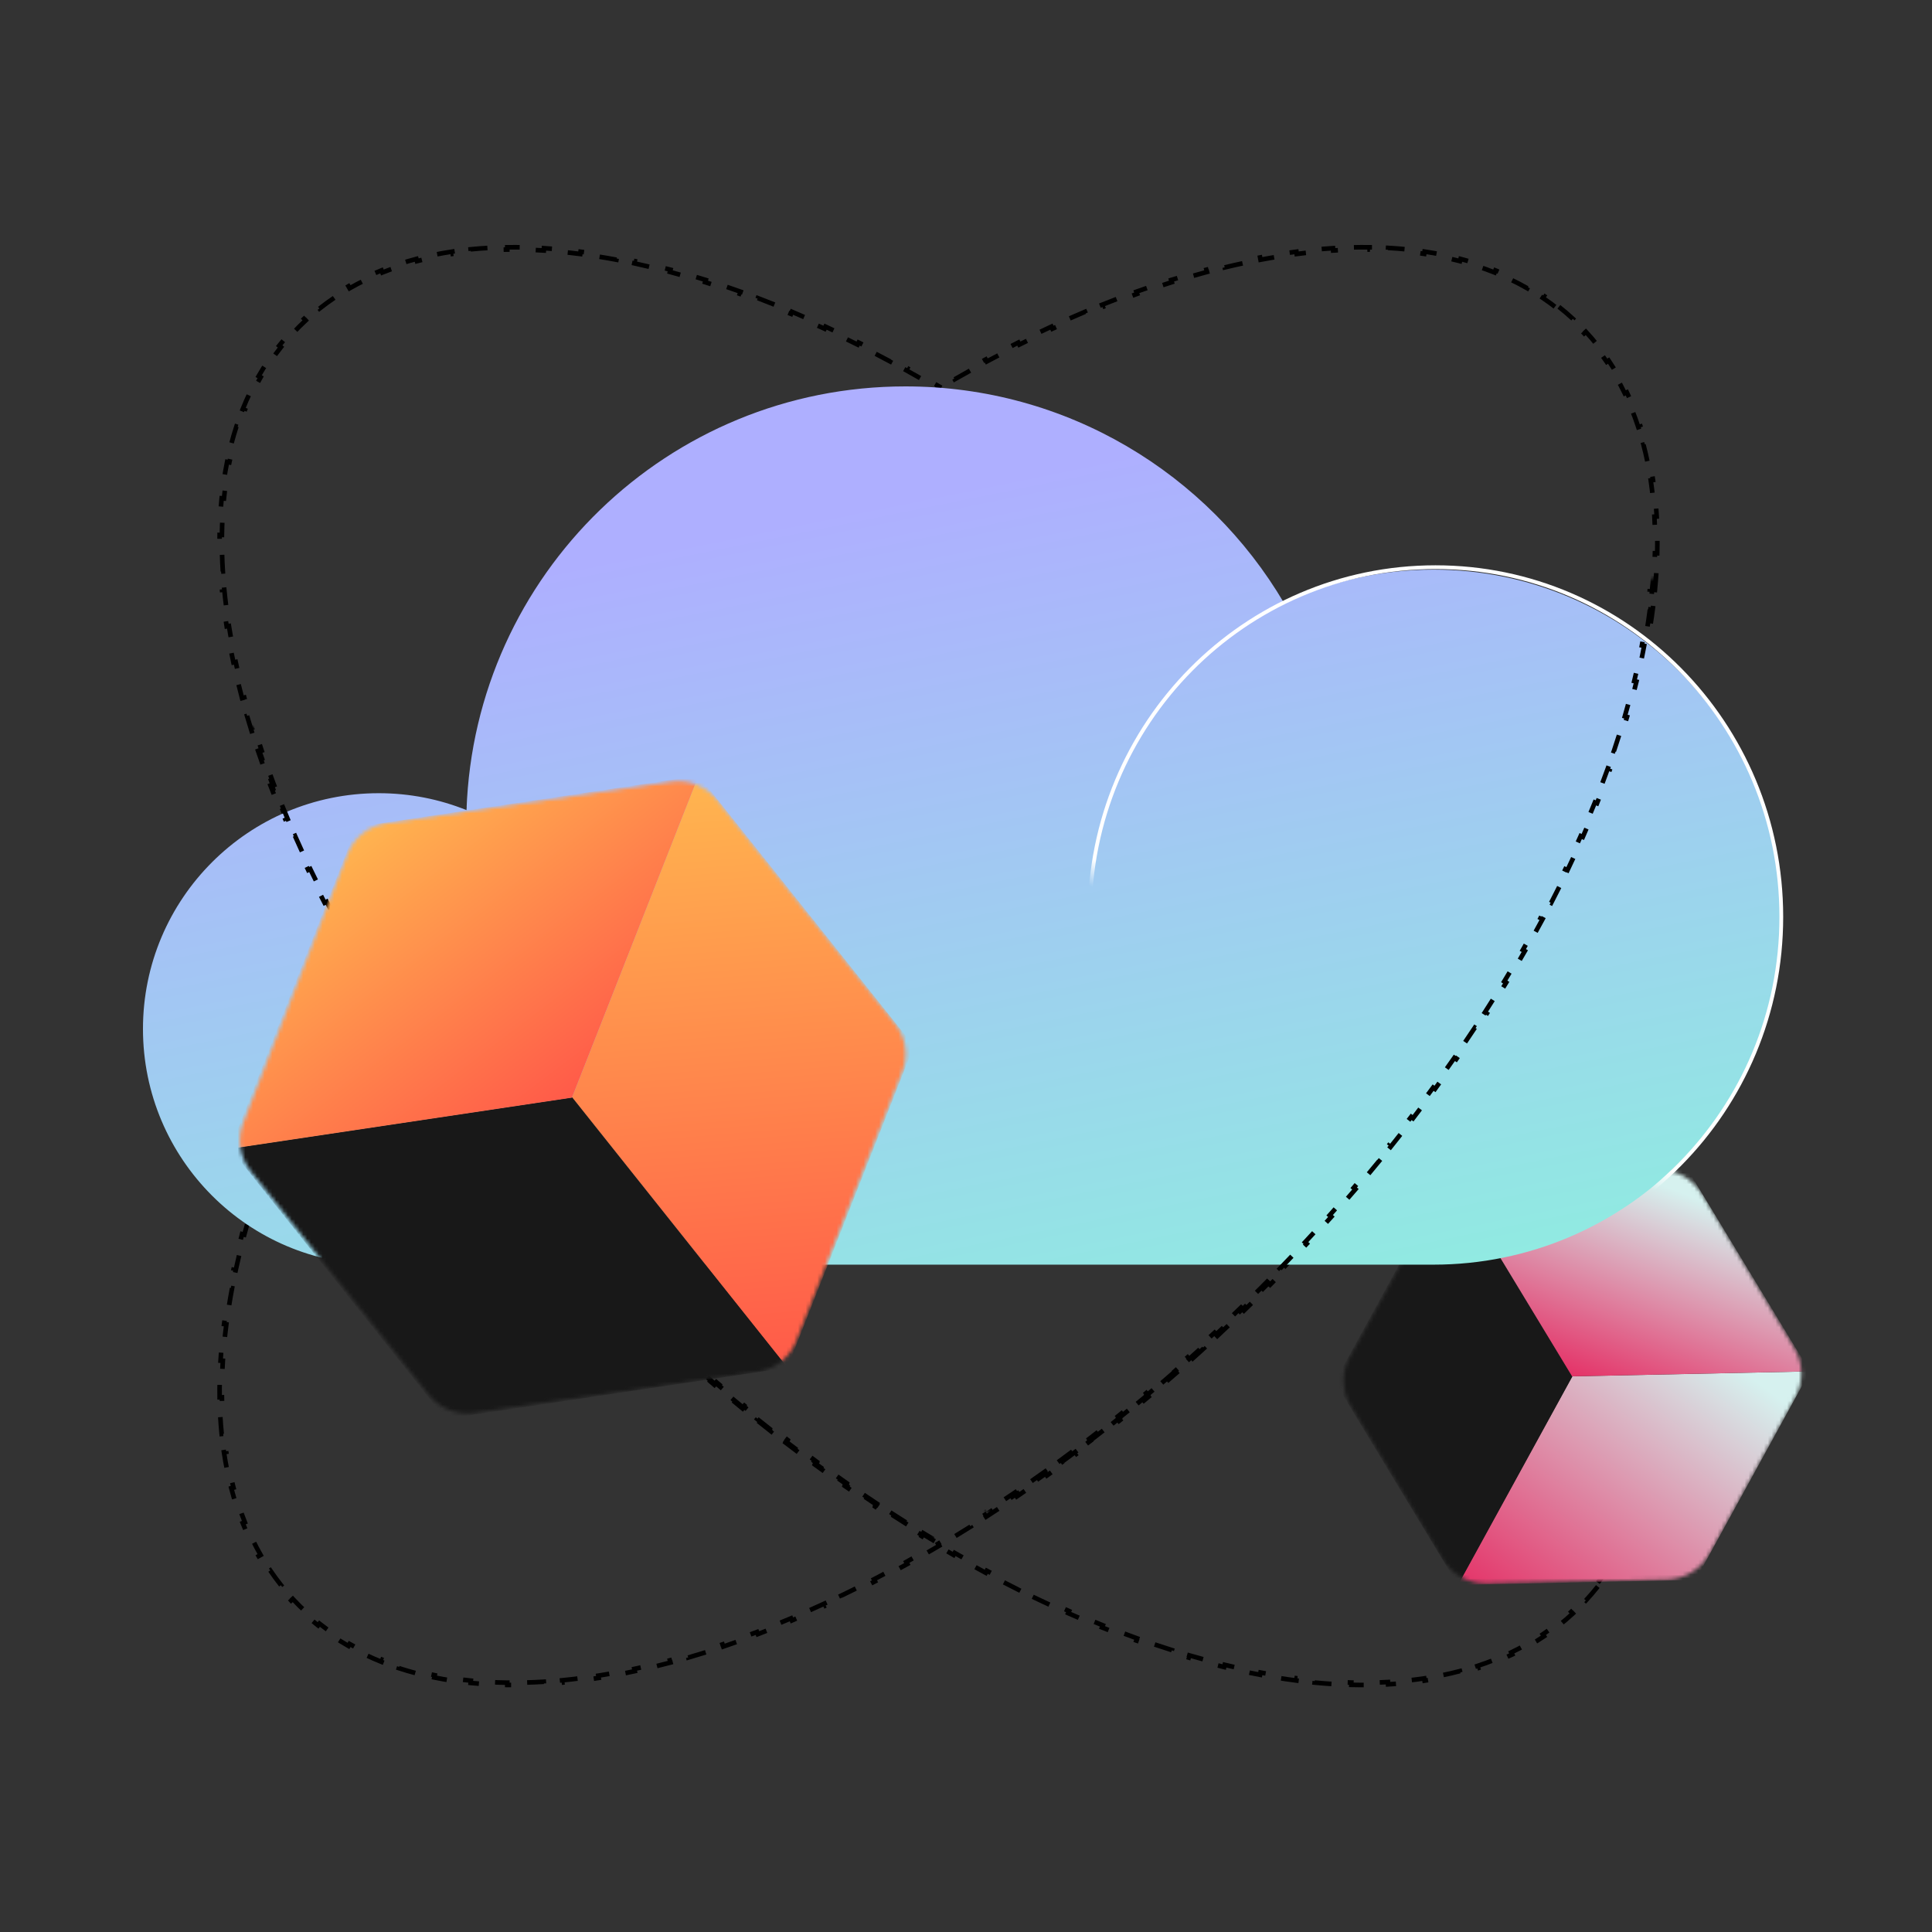 <?xml version="1.0" encoding="UTF-8"?> <svg xmlns="http://www.w3.org/2000/svg" width="500" height="500" viewBox="0 0 500 500" fill="none"><rect x="0" y="0" width="500" height="500" fill="#333333" stroke="none"/> <g clip-path="url(#clip0_3649_159)"> <path d="M403.439 79.404C404.679 80.385 405.881 81.414 407.046 82.492L406.642 82.929C407.218 83.463 407.785 84.008 408.343 84.566C408.9 85.123 409.446 85.69 409.979 86.266L410.416 85.862C411.494 87.027 412.523 88.23 413.504 89.469L413.038 89.838C414.012 91.069 414.938 92.336 415.817 93.639L416.311 93.306C417.194 94.616 418.029 95.96 418.818 97.339L418.301 97.634C419.076 98.99 419.805 100.379 420.489 101.8L421.025 101.543C421.708 102.962 422.345 104.413 422.938 105.895L422.385 106.116C422.966 107.567 423.503 109.049 423.997 110.56L424.563 110.375C425.05 111.863 425.495 113.378 425.9 114.92L425.324 115.071C425.719 116.576 426.074 118.107 426.391 119.662L426.974 119.544C427.287 121.084 427.562 122.648 427.799 124.235L427.211 124.323C427.441 125.864 427.636 127.428 427.794 129.013L428.387 128.953C428.543 130.509 428.664 132.084 428.752 133.678L428.158 133.711C428.244 135.271 428.298 136.849 428.319 138.446L428.914 138.438C428.934 140.007 428.924 141.593 428.883 143.196L428.288 143.18C428.248 144.735 428.178 146.306 428.08 147.892L428.674 147.929C428.576 149.5 428.45 151.086 428.296 152.685L427.704 152.628C427.555 154.18 427.378 155.744 427.176 157.321L427.766 157.397C427.567 158.953 427.341 160.52 427.09 162.099L426.503 162.006C426.256 163.557 425.985 165.119 425.69 166.691L426.275 166.801C425.986 168.337 425.675 169.883 425.34 171.439L424.758 171.314C424.427 172.852 424.073 174.4 423.697 175.957L424.275 176.096C423.908 177.617 423.519 179.145 423.109 180.682L422.534 180.528C422.129 182.046 421.703 183.572 421.256 185.105L421.827 185.272C421.388 186.779 420.93 188.293 420.451 189.814L419.883 189.635C419.412 191.132 418.922 192.635 418.413 194.145L418.976 194.335C418.473 195.826 417.952 197.323 417.412 198.825L416.852 198.624C416.321 200.1 415.773 201.582 415.206 203.068L415.763 203.28C415.202 204.753 414.624 206.23 414.028 207.712L413.476 207.49C412.891 208.946 412.29 210.406 411.671 211.87L412.22 212.102C411.607 213.554 410.977 215.011 410.332 216.471L409.787 216.23C409.152 217.666 408.502 219.106 407.836 220.548L408.376 220.798C407.715 222.229 407.039 223.664 406.348 225.102L405.812 224.844C405.13 226.26 404.434 227.68 403.724 229.102L404.256 229.368C403.552 230.777 402.833 232.189 402.1 233.604L401.571 233.33C400.846 234.728 400.108 236.128 399.355 237.53L399.879 237.811C399.135 239.199 398.377 240.588 397.605 241.978L397.084 241.689C396.319 243.069 395.539 244.45 394.747 245.833L395.263 246.129C394.482 247.493 393.687 248.859 392.879 250.225L392.367 249.923C391.562 251.284 390.745 252.647 389.915 254.011L390.423 254.321C389.606 255.662 388.778 257.004 387.937 258.346L387.432 258.03C386.593 259.371 385.741 260.712 384.878 262.053L385.378 262.375C384.527 263.697 383.663 265.019 382.789 266.342L382.292 266.013C381.422 267.33 380.539 268.646 379.646 269.962L380.138 270.297C379.252 271.602 378.354 272.907 377.446 274.212L376.957 273.871C376.057 275.164 375.146 276.456 374.224 277.747L374.708 278.093C373.788 279.382 372.858 280.669 371.916 281.956L371.436 281.605C370.508 282.873 369.569 284.141 368.621 285.408L369.097 285.765C368.147 287.034 367.186 288.301 366.215 289.568L365.742 289.206C364.786 290.453 363.819 291.699 362.843 292.944L363.311 293.312C362.335 294.556 361.349 295.798 360.354 297.039L359.889 296.667C358.902 297.898 357.905 299.127 356.898 300.355L357.358 300.733C356.357 301.952 355.347 303.17 354.328 304.386L353.872 304.004C352.854 305.218 351.827 306.43 350.79 307.64L351.242 308.028C350.219 309.223 349.186 310.416 348.144 311.607L347.696 311.215C346.655 312.405 345.605 313.592 344.546 314.777L344.99 315.174C343.937 316.352 342.876 317.528 341.805 318.701L341.366 318.3C340.303 319.465 339.232 320.627 338.151 321.787L338.587 322.193C337.506 323.353 336.416 324.511 335.318 325.667L334.887 325.257C333.803 326.397 332.711 327.534 331.61 328.669L332.037 329.083C330.935 330.219 329.824 331.353 328.706 332.483L328.283 332.064C327.724 332.628 327.163 333.192 326.6 333.755C326.037 334.318 325.474 334.879 324.909 335.437L325.328 335.86C324.198 336.979 323.065 338.09 321.929 339.192L321.514 338.765C320.38 339.865 319.242 340.958 318.102 342.041L318.512 342.473C317.357 343.571 316.199 344.661 315.038 345.742L314.632 345.306C313.472 346.386 312.31 347.458 311.145 348.52L311.546 348.96C310.373 350.03 309.197 351.092 308.019 352.145L307.623 351.701C306.438 352.76 305.25 353.81 304.061 354.85L304.452 355.298C303.261 356.34 302.068 357.373 300.873 358.397L300.486 357.945C299.275 358.982 298.063 360.009 296.849 361.027L297.231 361.483C296.015 362.502 294.797 363.512 293.578 364.512L293.2 364.052C291.973 365.059 290.743 366.057 289.512 367.044L289.885 367.508C288.644 368.504 287.401 369.49 286.157 370.466L285.79 369.998C284.545 370.974 283.298 371.941 282.051 372.897L282.413 373.369C281.147 374.341 279.879 375.301 278.61 376.252L278.253 375.775C276.987 376.724 275.719 377.663 274.45 378.591L274.802 379.071C273.515 380.012 272.227 380.943 270.939 381.863L270.593 381.379C269.301 382.301 268.009 383.212 266.717 384.112L267.057 384.6C265.752 385.509 264.447 386.406 263.142 387.293L262.808 386.8C261.491 387.694 260.175 388.576 258.859 389.447L259.187 389.944C257.865 390.818 256.542 391.681 255.22 392.533L254.898 392.032C253.557 392.896 252.216 393.748 250.876 394.587L251.192 395.091C249.849 395.932 248.507 396.761 247.166 397.578L246.856 397.069C245.493 397.899 244.13 398.717 242.768 399.522L243.071 400.034C241.704 400.841 240.339 401.636 238.974 402.418L238.678 401.902C237.296 402.694 235.914 403.473 234.535 404.239L234.823 404.759C233.433 405.531 232.044 406.289 230.657 407.034L230.375 406.51C228.973 407.262 227.573 408.001 226.175 408.726L226.449 409.254C225.035 409.987 223.623 410.706 222.213 411.411L221.947 410.878C220.525 411.589 219.106 412.285 217.689 412.966L217.947 413.503C216.509 414.194 215.075 414.87 213.643 415.531L213.394 414.991C211.951 415.657 210.512 416.307 209.076 416.942L209.316 417.486C207.856 418.132 206.4 418.761 204.947 419.374L204.715 418.826C203.251 419.444 201.791 420.046 200.335 420.631L200.557 421.183C199.075 421.778 197.598 422.356 196.125 422.917L195.914 422.361C194.427 422.927 192.945 423.476 191.469 424.006L191.671 424.566C190.168 425.106 188.672 425.628 187.181 426.131L186.99 425.567C185.481 426.077 183.977 426.567 182.48 427.038L182.659 427.606C181.138 428.084 179.624 428.543 178.117 428.982L177.951 428.411C176.417 428.857 174.892 429.283 173.374 429.688L173.527 430.263C171.991 430.673 170.462 431.062 168.942 431.43L168.802 430.851C167.245 431.228 165.697 431.581 164.159 431.913L164.284 432.494C162.729 432.829 161.183 433.141 159.647 433.43L159.537 432.845C157.964 433.14 156.402 433.411 154.851 433.657L154.945 434.245C153.366 434.496 151.798 434.721 150.242 434.921L150.167 434.331C148.589 434.533 147.025 434.709 145.473 434.859L145.53 435.451C143.931 435.605 142.345 435.731 140.774 435.828L140.737 435.234C139.151 435.333 137.581 435.402 136.025 435.442L136.041 436.037C134.438 436.079 132.852 436.089 131.283 436.068L131.291 435.473C129.694 435.452 128.116 435.399 126.556 435.313L126.523 435.907C124.929 435.819 123.354 435.697 121.799 435.541L121.858 434.949C120.273 434.79 118.709 434.596 117.168 434.365L117.08 434.954C115.493 434.717 113.929 434.442 112.389 434.128L112.508 433.545C110.952 433.229 109.421 432.874 107.916 432.479L107.765 433.054C106.223 432.65 104.708 432.205 103.22 431.718L103.405 431.152C101.894 430.658 100.413 430.12 98.961 429.54L98.74 430.092C97.258 429.5 95.807 428.862 94.388 428.18L94.646 427.644C93.224 426.96 91.835 426.231 90.48 425.456L90.184 425.972C88.805 425.184 87.461 424.348 86.151 423.465L86.484 422.972C85.182 422.093 83.914 421.167 82.684 420.192L82.314 420.659C81.075 419.678 79.872 418.648 78.707 417.571L79.112 417.134C78.535 416.6 77.968 416.055 77.411 415.497C76.853 414.94 76.308 414.373 75.774 413.796L75.338 414.201C74.26 413.036 73.23 411.833 72.249 410.594L72.716 410.224C71.742 408.994 70.815 407.727 69.936 406.424L69.443 406.757C68.56 405.447 67.724 404.103 66.936 402.724L67.452 402.428C66.677 401.073 65.948 399.684 65.265 398.262L64.728 398.52C64.046 397.101 63.408 395.65 62.816 394.168L63.368 393.947C62.788 392.495 62.251 391.014 61.756 389.503L61.191 389.688C60.704 388.2 60.258 386.685 59.854 385.143L60.429 384.992C60.035 383.487 59.679 381.956 59.363 380.401L58.78 380.519C58.467 378.979 58.192 377.415 57.955 375.828L58.543 375.74C58.313 374.199 58.118 372.635 57.959 371.05L57.367 371.11C57.211 369.554 57.089 367.979 57.001 366.385L57.596 366.352C57.51 364.792 57.456 363.214 57.435 361.617L56.84 361.625C56.819 360.056 56.83 358.47 56.871 356.867L57.466 356.883C57.506 355.328 57.575 353.757 57.674 352.171L57.08 352.134C57.177 350.563 57.303 348.977 57.457 347.378L58.05 347.435C58.199 345.883 58.375 344.319 58.578 342.742L57.987 342.666C58.187 341.11 58.413 339.543 58.663 337.964L59.251 338.057C59.497 336.506 59.768 334.944 60.064 333.371L59.479 333.262C59.767 331.726 60.079 330.179 60.414 328.624L60.996 328.749C61.327 327.211 61.681 325.663 62.057 324.106L61.478 323.967C61.846 322.446 62.235 320.918 62.645 319.381L63.22 319.534C63.625 318.017 64.051 316.491 64.498 314.958L63.926 314.791C64.365 313.284 64.824 311.77 65.303 310.249L65.87 310.428C66.341 308.931 66.832 307.428 67.341 305.918L66.777 305.728C67.28 304.237 67.802 302.74 68.342 301.238L68.902 301.439C69.433 299.963 69.981 298.481 70.547 296.995L69.991 296.783C70.552 295.31 71.13 293.833 71.725 292.351L72.278 292.573C72.863 291.117 73.464 289.657 74.082 288.193L73.534 287.961C74.147 286.509 74.777 285.052 75.422 283.592L75.966 283.833C76.601 282.397 77.252 280.957 77.918 279.515L77.377 279.265C78.038 277.834 78.714 276.399 79.406 274.961L79.942 275.219C80.623 273.803 81.319 272.383 82.03 270.961L81.498 270.695C82.202 269.286 82.921 267.873 83.654 266.459L84.182 266.733C84.907 265.335 85.646 263.935 86.399 262.533L85.874 262.251C86.619 260.864 87.377 259.475 88.149 258.085L88.669 258.374C89.435 256.994 90.214 255.613 91.007 254.23L90.49 253.934C91.272 252.57 92.067 251.204 92.874 249.838L93.387 250.14C94.192 248.778 95.009 247.416 95.839 246.052L95.331 245.742C96.147 244.401 96.976 243.059 97.817 241.717L98.321 242.032C99.161 240.692 100.012 239.351 100.876 238.01L100.376 237.688C101.227 236.366 102.09 235.044 102.965 233.721L103.461 234.05C104.332 232.733 105.214 231.417 106.108 230.1L105.616 229.766C106.502 228.461 107.399 227.156 108.308 225.851L108.796 226.192C109.696 224.899 110.608 223.607 111.53 222.315L111.045 221.97C111.965 220.681 112.896 219.394 113.837 218.107L114.318 218.458C115.246 217.189 116.184 215.922 117.133 214.655L116.657 214.298C117.607 213.029 118.568 211.762 119.539 210.495L120.011 210.857C120.968 209.61 121.934 208.364 122.911 207.119L122.443 206.751C123.418 205.507 124.404 204.265 125.4 203.023L125.864 203.396C126.852 202.165 127.849 200.935 128.856 199.708L128.396 199.33C129.396 198.111 130.406 196.893 131.426 195.677L131.882 196.059C132.899 194.845 133.927 193.633 134.963 192.423L134.511 192.035C135.535 190.84 136.568 189.647 137.61 188.456L138.058 188.848C139.099 187.658 140.149 186.471 141.207 185.286L140.764 184.889C141.816 183.711 142.878 182.535 143.948 181.362L144.388 181.763C145.451 180.598 146.522 179.436 147.602 178.276L147.167 177.87C148.248 176.71 149.337 175.551 150.436 174.396L150.867 174.806C151.951 173.666 153.043 172.529 154.144 171.394L153.717 170.98C154.819 169.844 155.929 168.71 157.048 167.58L157.471 167.999C158.03 167.434 158.59 166.871 159.153 166.308C159.716 165.745 160.28 165.184 160.844 164.625L160.426 164.202C161.556 163.084 162.689 161.973 163.825 160.871L164.24 161.298C165.374 160.198 166.512 159.105 167.652 158.022L167.242 157.59C168.397 156.492 169.555 155.402 170.716 154.321L171.121 154.757C172.281 153.677 173.444 152.605 174.608 151.543L174.207 151.103C175.381 150.032 176.556 148.971 177.734 147.918L178.131 148.362C179.316 147.303 180.504 146.253 181.693 145.212L181.301 144.765C182.492 143.722 183.686 142.69 184.881 141.666L185.268 142.118C186.478 141.081 187.69 140.054 188.905 139.036L188.522 138.58C189.738 137.561 190.956 136.551 192.176 135.551L192.553 136.011C193.781 135.004 195.01 134.006 196.241 133.019L195.869 132.555C197.11 131.559 198.353 130.573 199.597 129.597L199.964 130.065C201.209 129.089 202.455 128.122 203.703 127.166L203.341 126.693C204.607 125.722 205.875 124.762 207.143 123.811L207.5 124.288C208.767 123.339 210.035 122.4 211.303 121.472L210.952 120.992C212.239 120.05 213.527 119.12 214.815 118.2L215.161 118.684C216.452 117.762 217.744 116.851 219.037 115.951L218.697 115.463C220.001 114.554 221.306 113.656 222.612 112.77L222.946 113.263C224.262 112.369 225.579 111.487 226.895 110.616L226.567 110.119C227.889 109.245 229.211 108.382 230.533 107.53L230.855 108.031C232.197 107.167 233.538 106.315 234.878 105.476L234.562 104.971C235.904 104.131 237.247 103.302 238.588 102.485L238.897 102.994C240.261 102.164 241.624 101.346 242.986 100.541L242.683 100.029C244.05 99.221 245.415 98.427 246.779 97.645L247.075 98.161C248.458 97.369 249.839 96.59 251.219 95.824L250.93 95.303C252.321 94.532 253.71 93.773 255.097 93.029L255.378 93.553C256.78 92.8 258.181 92.062 259.579 91.337L259.305 90.809C260.719 90.076 262.131 89.357 263.541 88.652L263.807 89.184C265.229 88.474 266.648 87.778 268.065 87.097L267.807 86.56C269.244 85.869 270.679 85.193 272.111 84.532L272.36 85.072C273.803 84.406 275.242 83.756 276.678 83.121L276.437 82.577C277.898 81.931 279.354 81.302 280.807 80.689L281.038 81.237C282.502 80.619 283.963 80.017 285.418 79.432L285.196 78.88C286.678 78.285 288.156 77.707 289.628 77.146L289.84 77.702C291.327 77.136 292.808 76.587 294.284 76.057L294.083 75.497C295.585 74.957 297.082 74.435 298.573 73.932L298.763 74.496C300.273 73.986 301.776 73.496 303.273 73.025L303.095 72.457C304.615 71.979 306.13 71.52 307.637 71.081L307.803 71.652C309.336 71.206 310.862 70.78 312.38 70.375L312.226 69.8C313.763 69.389 315.292 69.001 316.812 68.633L316.952 69.212C318.509 68.835 320.056 68.481 321.595 68.15L321.469 67.569C323.025 67.234 324.571 66.922 326.107 66.633L326.217 67.218C327.79 66.923 329.352 66.652 330.902 66.406L330.809 65.818C332.388 65.567 333.956 65.342 335.511 65.142L335.587 65.732C337.164 65.53 338.729 65.354 340.28 65.204L340.223 64.612C341.823 64.458 343.408 64.332 344.98 64.234L345.017 64.829C346.602 64.73 348.173 64.661 349.728 64.621L349.713 64.026C351.315 63.984 352.901 63.974 354.471 63.995L354.463 64.59C356.059 64.611 357.638 64.664 359.198 64.75L359.231 64.156C360.825 64.244 362.4 64.366 363.955 64.522L363.896 65.114C365.481 65.273 367.044 65.467 368.586 65.698L368.674 65.109C370.26 65.346 371.824 65.621 373.365 65.934L373.246 66.518C374.802 66.834 376.332 67.189 377.837 67.584L377.988 67.008C379.53 67.413 381.046 67.858 382.534 68.345L382.349 68.911C383.859 69.405 385.341 69.943 386.793 70.523L387.014 69.971C388.495 70.563 389.946 71.201 391.366 71.883L391.108 72.419C392.529 73.103 393.918 73.832 395.274 74.607L395.569 74.091C396.948 74.879 398.293 75.715 399.602 76.598L399.269 77.091C400.572 77.97 401.839 78.896 403.07 79.871L403.439 79.404Z" stroke="black" stroke-width="1.19" stroke-dasharray="4.76 4.76"></path> <path d="M413.504 410.594C412.523 411.833 411.493 413.036 410.415 414.2L409.979 413.796C409.445 414.373 408.9 414.94 408.342 415.497C407.785 416.055 407.218 416.6 406.641 417.134L407.045 417.57C405.881 418.648 404.678 419.678 403.439 420.659L403.069 420.192C401.839 421.166 400.571 422.093 399.269 422.971L399.602 423.465C398.292 424.348 396.947 425.184 395.569 425.972L395.273 425.456C393.918 426.231 392.529 426.96 391.107 427.643L391.365 428.18C389.946 428.862 388.495 429.5 387.013 430.092L386.792 429.539C385.34 430.12 383.859 430.657 382.348 431.152L382.533 431.717C381.045 432.204 379.53 432.65 377.988 433.054L377.837 432.479C376.332 432.873 374.801 433.229 373.245 433.545L373.364 434.128C371.824 434.441 370.26 434.716 368.673 434.953L368.585 434.365C367.043 434.595 365.48 434.79 363.895 434.949L363.954 435.541C362.399 435.697 360.824 435.819 359.23 435.907L359.197 435.312C357.637 435.398 356.059 435.452 354.462 435.473L354.47 436.068C352.901 436.089 351.315 436.078 349.712 436.037L349.727 435.442C348.172 435.402 346.601 435.332 345.016 435.234L344.979 435.828C343.408 435.731 341.822 435.605 340.222 435.451L340.28 434.858C338.728 434.709 337.164 434.533 335.586 434.33L335.511 434.921C333.955 434.721 332.387 434.495 330.808 434.245L330.902 433.657C329.351 433.411 327.789 433.14 326.216 432.844L326.106 433.429C324.57 433.141 323.024 432.829 321.469 432.494L321.594 431.912C320.056 431.581 318.508 431.227 316.951 430.851L316.811 431.429C315.291 431.062 313.762 430.673 312.226 430.263L312.379 429.688C310.861 429.283 309.336 428.857 307.802 428.41L307.636 428.982C306.129 428.543 304.615 428.084 303.094 427.605L303.273 427.038C301.776 426.567 300.272 426.076 298.763 425.567L298.572 426.131C297.081 425.628 295.585 425.106 294.082 424.566L294.284 424.006C292.808 423.475 291.326 422.927 289.84 422.361L289.628 422.917C288.155 422.356 286.678 421.778 285.196 421.182L285.418 420.63C283.962 420.045 282.502 419.444 281.038 418.826L280.806 419.374C279.354 418.761 277.897 418.131 276.437 417.486L276.677 416.941C275.242 416.307 273.802 415.656 272.359 414.99L272.11 415.531C270.678 414.87 269.244 414.194 267.806 413.502L268.064 412.966C266.647 412.285 265.228 411.589 263.806 410.878L263.54 411.41C262.13 410.706 260.718 409.987 259.304 409.254L259.578 408.726C258.18 408.001 256.78 407.262 255.378 406.509L255.096 407.034C253.709 406.289 252.32 405.531 250.93 404.759L251.218 404.239C249.839 403.473 248.457 402.694 247.075 401.901L246.779 402.418C245.414 401.636 244.049 400.841 242.682 400.034L242.985 399.521C241.623 398.716 240.26 397.899 238.897 397.069L238.587 397.577C237.246 396.761 235.904 395.932 234.561 395.091L234.877 394.587C233.537 393.747 232.196 392.896 230.855 392.032L230.533 392.532C229.211 391.681 227.888 390.818 226.566 389.943L226.894 389.447C225.578 388.576 224.262 387.694 222.945 386.8L222.611 387.292C221.306 386.406 220.001 385.509 218.696 384.6L219.036 384.112C217.744 383.211 216.452 382.3 215.16 381.378L214.814 381.863C213.526 380.943 212.238 380.012 210.951 379.071L211.303 378.59C210.034 377.662 208.766 376.724 207.5 375.775L207.143 376.251C205.874 375.301 204.606 374.34 203.34 373.369L203.702 372.897C202.455 371.94 201.208 370.974 199.963 369.997L199.596 370.465C198.352 369.49 197.109 368.504 195.868 367.508L196.241 367.044C195.01 366.056 193.78 365.059 192.552 364.052L192.175 364.512C190.955 363.512 189.738 362.502 188.522 361.482L188.904 361.026C187.69 360.009 186.478 358.981 185.267 357.945L184.88 358.397C183.685 357.373 182.492 356.34 181.301 355.298L181.692 354.85C180.503 353.809 179.315 352.759 178.13 351.7L177.734 352.144C176.556 351.092 175.38 350.03 174.207 348.96L174.608 348.52C173.443 347.457 172.281 346.386 171.121 345.306L170.715 345.741C169.554 344.66 168.396 343.571 167.241 342.472L167.651 342.041C166.511 340.957 165.373 339.865 164.239 338.764L163.824 339.191C162.688 338.089 161.555 336.979 160.425 335.86L160.844 335.437C160.279 334.878 159.716 334.317 159.153 333.755C158.59 333.192 158.029 332.628 157.47 332.064L157.047 332.482C155.928 331.352 154.818 330.219 153.716 329.083L154.143 328.668C153.042 327.534 151.95 326.396 150.866 325.256L150.435 325.666C149.337 324.511 148.247 323.353 147.166 322.192L147.601 321.787C146.521 320.627 145.45 319.464 144.387 318.3L143.948 318.701C142.877 317.527 141.816 316.352 140.763 315.173L141.207 314.777C140.148 313.592 139.098 312.404 138.057 311.215L137.609 311.607C136.567 310.416 135.534 309.222 134.511 308.027L134.963 307.64C133.926 306.43 132.899 305.217 131.881 304.003L131.425 304.386C130.406 303.17 129.396 301.952 128.395 300.732L128.855 300.355C127.848 299.127 126.851 297.898 125.864 296.667L125.399 297.039C124.404 295.798 123.418 294.555 122.442 293.311L122.91 292.944C121.934 291.699 120.967 290.453 120.011 289.205L119.538 289.567C118.567 288.301 117.606 287.033 116.656 285.765L117.133 285.408C116.184 284.141 115.245 282.873 114.317 281.604L113.837 281.956C112.895 280.669 111.965 279.381 111.045 278.093L111.529 277.747C110.607 276.456 109.696 275.163 108.796 273.871L108.307 274.211C107.399 272.907 106.501 271.602 105.615 270.296L106.107 269.962C105.214 268.646 104.331 267.329 103.461 266.013L102.964 266.341C102.09 265.019 101.227 263.697 100.375 262.375L100.876 262.052C100.012 260.711 99.16 259.37 98.321 258.03L97.816 258.346C96.975 257.003 96.147 255.661 95.33 254.32L95.838 254.011C95.008 252.647 94.191 251.284 93.386 249.922L92.874 250.225C92.066 248.858 91.272 247.493 90.49 246.129L91.006 245.833C90.214 244.45 89.434 243.069 88.669 241.689L88.148 241.978C87.377 240.587 86.618 239.198 85.874 237.811L86.398 237.53C85.645 236.128 84.907 234.727 84.182 233.329L83.653 233.603C82.92 232.189 82.201 230.777 81.497 229.367L82.029 229.101C81.319 227.679 80.623 226.26 79.941 224.843L79.405 225.101C78.714 223.664 78.038 222.229 77.377 220.797L77.917 220.548C77.251 219.105 76.601 217.666 75.966 216.23L75.422 216.471C74.776 215.01 74.147 213.554 73.533 212.101L74.082 211.87C73.463 210.406 72.862 208.945 72.277 207.49L71.725 207.712C71.13 206.23 70.551 204.752 69.99 203.28L70.547 203.068C69.981 201.581 69.432 200.1 68.901 198.624L68.341 198.825C67.801 197.323 67.28 195.826 66.777 194.335L67.341 194.145C66.831 192.635 66.341 191.132 65.87 189.635L65.302 189.813C64.823 188.293 64.365 186.778 63.926 185.271L64.497 185.105C64.05 183.572 63.624 182.046 63.219 180.528L62.644 180.682C62.234 179.145 61.845 177.616 61.478 176.096L62.056 175.956C61.68 174.399 61.326 172.852 60.995 171.313L60.413 171.439C60.078 169.883 59.767 168.337 59.478 166.801L60.063 166.691C59.768 165.118 59.497 163.556 59.25 162.006L58.663 162.099C58.412 160.52 58.187 158.952 57.987 157.397L58.577 157.321C58.375 155.744 58.199 154.179 58.049 152.628L57.457 152.685C57.303 151.085 57.177 149.5 57.079 147.928L57.673 147.891C57.575 146.306 57.506 144.735 57.465 143.18L56.87 143.195C56.829 141.593 56.819 140.007 56.839 138.437L57.434 138.445C57.456 136.849 57.509 135.27 57.595 133.71L57.001 133.677C57.089 132.083 57.211 130.508 57.367 128.953L57.959 129.012C58.118 127.427 58.312 125.864 58.543 124.322L57.954 124.234C58.191 122.647 58.466 121.084 58.779 119.543L59.362 119.662C59.679 118.106 60.034 116.576 60.429 115.071L59.853 114.92C60.258 113.378 60.703 111.862 61.19 110.374L61.756 110.559C62.25 109.049 62.787 107.567 63.368 106.115L62.815 105.894C63.408 104.413 64.045 102.961 64.728 101.542L65.264 101.8C65.948 100.379 66.677 98.99 67.452 97.634L66.935 97.339C67.724 95.96 68.559 94.615 69.443 93.306L69.936 93.638C70.815 92.336 71.741 91.069 72.715 89.838L72.249 89.469C73.23 88.229 74.259 87.027 75.337 85.862L75.774 86.266C76.307 85.69 76.853 85.123 77.41 84.565C77.968 84.008 78.535 83.462 79.111 82.929L78.707 82.492C79.872 81.414 81.075 80.385 82.314 79.403L82.683 79.87C83.914 78.896 85.181 77.97 86.484 77.091L86.151 76.597C87.46 75.714 88.805 74.879 90.184 74.09L90.479 74.607C91.835 73.832 93.224 73.103 94.645 72.419L94.387 71.883C95.807 71.2 97.258 70.563 98.74 69.97L98.96 70.523C100.412 69.942 101.894 69.405 103.404 68.911L103.219 68.345C104.707 67.858 106.223 67.412 107.765 67.008L107.916 67.584C109.421 67.189 110.952 66.834 112.507 66.517L112.389 65.934C113.929 65.621 115.493 65.346 117.079 65.109L117.167 65.697C118.709 65.467 120.273 65.272 121.857 65.114L121.798 64.521C123.353 64.365 124.928 64.244 126.523 64.156L126.555 64.75C128.115 64.664 129.694 64.61 131.29 64.589L131.283 63.994C132.852 63.974 134.438 63.984 136.04 64.025L136.025 64.62C137.58 64.66 139.151 64.73 140.737 64.828L140.774 64.234C142.345 64.332 143.931 64.458 145.53 64.612L145.473 65.204C147.024 65.353 148.589 65.529 150.166 65.732L150.242 65.142C151.798 65.341 153.365 65.567 154.944 65.817L154.851 66.405C156.402 66.652 157.964 66.922 159.536 67.218L159.646 66.633C161.182 66.922 162.728 67.233 164.284 67.568L164.159 68.15C165.697 68.481 167.245 68.835 168.801 69.211L168.941 68.633C170.461 69 171.99 69.389 173.527 69.799L173.373 70.374C174.891 70.779 176.417 71.205 177.95 71.652L178.117 71.081C179.624 71.519 181.138 71.978 182.658 72.457L182.48 73.025C183.977 73.496 185.48 73.986 186.99 74.495L187.18 73.931C188.671 74.435 190.168 74.956 191.67 75.496L191.469 76.056C192.945 76.587 194.426 77.135 195.913 77.702L196.125 77.145C197.597 77.706 199.075 78.284 200.557 78.88L200.335 79.432C201.791 80.017 203.251 80.618 204.715 81.237L204.946 80.688C206.399 81.301 207.856 81.931 209.316 82.576L209.075 83.121C210.511 83.755 211.95 84.406 213.393 85.072L213.643 84.532C215.074 85.192 216.509 85.869 217.946 86.56L217.688 87.096C219.105 87.778 220.525 88.474 221.947 89.184L222.213 88.652C223.622 89.356 225.034 90.075 226.449 90.808L226.175 91.337C227.573 92.061 228.973 92.8 230.375 93.553L230.656 93.028C232.043 93.773 233.432 94.531 234.823 95.303L234.534 95.824C235.914 96.589 237.295 97.368 238.678 98.161L238.974 97.644C240.338 98.426 241.704 99.221 243.07 100.029L242.767 100.541C244.129 101.346 245.492 102.163 246.856 102.993L247.165 102.485C248.507 103.302 249.849 104.13 251.191 104.971L250.875 105.476C252.216 106.315 253.556 107.167 254.898 108.03L255.22 107.53C256.542 108.381 257.864 109.244 259.186 110.119L258.858 110.615C260.174 111.486 261.491 112.369 262.807 113.262L263.142 112.77C264.447 113.656 265.752 114.554 267.056 115.462L266.716 115.951C268.009 116.851 269.301 117.762 270.592 118.684L270.938 118.2C272.226 119.12 273.514 120.05 274.801 120.992L274.45 121.472C275.718 122.4 276.986 123.338 278.253 124.287L278.61 123.811C279.878 124.761 281.146 125.722 282.413 126.693L282.05 127.166C283.298 128.122 284.544 129.089 285.789 130.065L286.156 129.597C287.4 130.573 288.643 131.559 289.884 132.554L289.512 133.019C290.743 134.006 291.972 135.003 293.2 136.01L293.577 135.55C294.797 136.551 296.015 137.56 297.231 138.58L296.849 139.036C298.063 140.054 299.275 141.081 300.485 142.117L300.872 141.665C302.068 142.689 303.261 143.722 304.452 144.764L304.06 145.212C305.25 146.253 306.437 147.303 307.622 148.362L308.019 147.918C309.197 148.971 310.373 150.032 311.546 151.103L311.145 151.542C312.31 152.605 313.472 153.676 314.632 154.756L315.037 154.321C316.198 155.402 317.356 156.492 318.512 157.59L318.102 158.021C319.242 159.105 320.379 160.197 321.514 161.298L321.928 160.871C323.064 161.973 324.197 163.083 325.328 164.202L324.909 164.625C325.473 165.184 326.037 165.745 326.6 166.308C327.163 166.871 327.724 167.434 328.282 167.999L328.705 167.58C329.824 168.71 330.934 169.843 332.037 170.979L331.609 171.394C332.71 172.528 333.802 173.666 334.886 174.806L335.317 174.396C336.416 175.551 337.506 176.709 338.587 177.87L338.151 178.276C339.231 179.436 340.303 180.598 341.365 181.763L341.805 181.362C342.875 182.535 343.937 183.711 344.989 184.889L344.546 185.285C345.605 186.47 346.654 187.658 347.695 188.847L348.143 188.456C349.185 189.647 350.218 190.84 351.242 192.035L350.79 192.422C351.827 193.633 352.854 194.845 353.871 196.059L354.328 195.676C355.347 196.893 356.357 198.11 357.357 199.33L356.897 199.707C357.904 200.935 358.901 202.165 359.889 203.396L360.353 203.023C361.349 204.264 362.335 205.507 363.311 206.751L362.842 207.118C363.819 208.363 364.785 209.61 365.742 210.857L366.214 210.495C367.185 211.761 368.146 213.029 369.096 214.298L368.62 214.655C369.569 215.921 370.507 217.189 371.435 218.458L371.916 218.106C372.857 219.393 373.788 220.681 374.708 221.969L374.223 222.315C375.145 223.607 376.057 224.899 376.957 226.191L377.445 225.851C378.354 227.156 379.251 228.461 380.137 229.766L379.645 230.1C380.539 231.416 381.421 232.733 382.292 234.049L382.788 233.721C383.663 235.043 384.526 236.366 385.377 237.688L384.877 238.01C385.741 239.351 386.592 240.692 387.432 242.032L387.936 241.716C388.777 243.059 389.606 244.401 390.422 245.742L389.914 246.052C390.744 247.415 391.562 248.778 392.366 250.14L392.879 249.837C393.686 251.204 394.481 252.569 395.263 253.934L394.747 254.23C395.539 255.612 396.318 256.994 397.084 258.373L397.604 258.085C398.376 259.475 399.134 260.864 399.879 262.251L399.355 262.533C400.107 263.935 400.846 265.335 401.571 266.733L402.099 266.459C402.832 267.873 403.551 269.285 404.256 270.695L403.723 270.961C404.434 272.383 405.13 273.802 405.811 275.219L406.347 274.961C407.039 276.399 407.715 277.833 408.376 279.265L407.835 279.514C408.501 280.957 409.152 282.396 409.787 283.832L410.331 283.592C410.977 285.052 411.606 286.508 412.219 287.961L411.671 288.193C412.289 289.657 412.89 291.117 413.475 292.573L414.028 292.351C414.623 293.833 415.201 295.31 415.762 296.783L415.206 296.994C415.772 298.481 416.32 299.962 416.851 301.439L417.411 301.237C417.951 302.74 418.473 304.236 418.976 305.727L418.412 305.918C418.921 307.427 419.412 308.931 419.883 310.428L420.45 310.249C420.929 311.77 421.388 313.284 421.827 314.791L421.256 314.957C421.702 316.491 422.128 318.016 422.533 319.534L423.108 319.381C423.518 320.917 423.907 322.446 424.275 323.966L423.696 324.106C424.072 325.663 424.426 327.211 424.757 328.749L425.339 328.624C425.674 330.179 425.986 331.725 426.274 333.261L425.689 333.371C425.985 334.944 426.256 336.506 426.502 338.057L427.09 337.963C427.341 339.542 427.566 341.11 427.766 342.666L427.175 342.741C427.378 344.319 427.554 345.883 427.703 347.435L428.296 347.377C428.45 348.977 428.576 350.563 428.673 352.134L428.079 352.171C428.178 353.757 428.247 355.327 428.287 356.883L428.882 356.867C428.923 358.47 428.934 360.056 428.913 361.625L428.318 361.617C428.297 363.214 428.244 364.792 428.157 366.352L428.752 366.385C428.664 367.979 428.542 369.554 428.386 371.109L427.794 371.05C427.635 372.635 427.44 374.198 427.21 375.74L427.799 375.828C427.561 377.415 427.286 378.979 426.973 380.519L426.39 380.4C426.074 381.956 425.718 383.487 425.324 384.992L425.899 385.143C425.495 386.685 425.049 388.2 424.562 389.688L423.997 389.503C423.502 391.014 422.965 392.495 422.385 393.947L422.937 394.168C422.345 395.65 421.707 397.101 421.025 398.52L420.488 398.262C419.805 399.684 419.076 401.073 418.301 402.428L418.817 402.724C418.029 404.102 417.193 405.447 416.31 406.757L415.816 406.424C414.938 407.726 414.011 408.994 413.037 410.224L413.504 410.594Z" stroke="black" stroke-width="1.19" stroke-dasharray="4.76 4.76"></path> <mask id="mask0_3649_159" style="mask-type:alpha" maskUnits="userSpaceOnUse" x="347" y="302" width="120" height="108"> <path d="M429.065 302.728L382.519 303.933C377.957 304.051 373.802 306.583 371.606 310.582L349.351 351.109C347.156 355.106 347.248 359.969 349.593 363.881L373.349 403.503C375.715 407.449 380.012 409.826 384.612 409.733L431.387 408.783C435.975 408.69 440.163 406.154 442.372 402.133L464.602 361.651C466.798 357.652 466.705 352.787 464.357 348.875L440.397 308.951C438.017 304.986 433.688 302.608 429.065 302.728Z" fill="#D9D9D9"></path> </mask> <g mask="url(#mask0_3649_159)"> <rect width="61.521" height="61.521" transform="matrix(-0.481 0.877 -1 0.021 468.408 354.916)" fill="url(#paint0_linear_3649_159)"></rect> <rect width="61.521" height="61.521" transform="matrix(-0.481 0.877 0.518 0.855 375.049 303.646)" fill="#181818"></rect> <rect width="61.521" height="61.521" transform="matrix(0.518 0.855 -1 0.021 436.515 302.307)" fill="url(#paint1_linear_3649_159)"></rect> </g> <path fill-rule="evenodd" clip-rule="evenodd" d="M120.734 209.653C122.837 148.737 172.882 100 234.311 100C276.079 100 312.584 122.533 332.334 156.106C344.038 150.531 357.137 147.411 370.964 147.411C420.637 147.411 460.904 187.678 460.904 237.351C460.904 287.024 420.637 327.292 370.964 327.292H216.532L216.531 327.291H98.006C64.313 327.291 37 299.978 37 266.285C37 232.592 64.313 205.279 98.006 205.279C106.039 205.279 113.71 206.832 120.734 209.653Z" fill="url(#paint2_linear_3649_159)"></path> <path d="M461 237.286C461 287.268 420.929 327.786 371.5 327.786C319.264 327.786 282 287.268 282 237.286C282 187.304 322.07 146.786 371.5 146.786C420.929 146.786 461 187.304 461 237.286Z" stroke="url(#paint3_linear_3649_159)" stroke-width="0.975"></path> <mask id="mask1_3649_159" style="mask-type:alpha" maskUnits="userSpaceOnUse" x="196" y="86" width="375" height="399"> <path d="M510.815 86.374L196.498 325.692L339.486 484.381L570.501 283.233L510.815 86.374Z" fill="#D9D9D9"></path> </mask> <g mask="url(#mask1_3649_159)"> <path d="M402.763 80.122C403.997 81.099 405.195 82.124 406.355 83.198L405.95 83.634C406.524 84.165 407.089 84.709 407.644 85.264C408.199 85.819 408.742 86.383 409.273 86.957L409.71 86.553C410.784 87.713 411.809 88.91 412.786 90.145L412.319 90.514C413.289 91.739 414.211 93.001 415.086 94.298L415.58 93.966C416.459 95.269 417.292 96.608 418.077 97.981L417.56 98.277C418.332 99.627 419.058 101.01 419.738 102.425L420.275 102.167C420.955 103.581 421.589 105.026 422.179 106.501L421.627 106.722C422.205 108.168 422.74 109.643 423.232 111.147L423.798 110.962C424.283 112.444 424.726 113.953 425.129 115.488L424.553 115.639C424.946 117.138 425.3 118.662 425.615 120.211L426.198 120.093C426.51 121.626 426.784 123.184 427.02 124.764L426.432 124.852C426.661 126.387 426.855 127.944 427.013 129.522L427.605 129.462C427.76 131.011 427.882 132.58 427.969 134.167L427.375 134.2C427.461 135.753 427.514 137.325 427.535 138.915L428.13 138.907C428.151 140.47 428.14 142.049 428.099 143.645L427.504 143.629C427.464 145.178 427.395 146.742 427.297 148.321L427.891 148.358C427.794 149.923 427.669 151.502 427.515 153.094L426.923 153.037C426.774 154.582 426.599 156.14 426.397 157.711L426.987 157.786C426.789 159.336 426.564 160.897 426.314 162.469L425.727 162.376C425.481 163.92 425.212 165.475 424.917 167.041L425.502 167.151C425.215 168.681 424.905 170.22 424.571 171.769L423.989 171.644C423.66 173.176 423.307 174.717 422.933 176.267L423.511 176.407C423.145 177.921 422.758 179.443 422.35 180.973L421.775 180.82C421.371 182.331 420.947 183.851 420.502 185.377L421.074 185.544C420.637 187.044 420.18 188.552 419.703 190.067L419.135 189.888C418.666 191.378 418.178 192.876 417.671 194.379L418.235 194.569C417.734 196.054 417.214 197.544 416.677 199.04L416.116 198.839C415.588 200.309 415.042 201.784 414.478 203.264L415.034 203.476C414.476 204.942 413.9 206.414 413.307 207.889L412.755 207.668C412.173 209.117 411.574 210.571 410.958 212.029L411.506 212.26C410.896 213.707 410.269 215.157 409.626 216.612L409.082 216.371C408.45 217.801 407.802 219.234 407.139 220.671L407.679 220.92C407.021 222.346 406.348 223.774 405.659 225.206L405.123 224.948C404.445 226.358 403.752 227.772 403.044 229.188L403.576 229.454C402.875 230.858 402.159 232.264 401.429 233.672L400.901 233.398C400.179 234.79 399.443 236.184 398.694 237.581L399.218 237.862C398.477 239.243 397.722 240.627 396.953 242.011L396.433 241.722C395.67 243.096 394.894 244.472 394.105 245.849L394.622 246.145C393.843 247.503 393.052 248.863 392.247 250.224L391.735 249.921C390.934 251.277 390.12 252.634 389.293 253.992L389.801 254.302C388.988 255.637 388.163 256.974 387.326 258.31L386.821 257.995C385.985 259.329 385.137 260.665 384.277 262L384.778 262.322C383.93 263.639 383.071 264.955 382.2 266.272L381.703 265.944C380.836 267.255 379.957 268.565 379.068 269.876L379.56 270.211C378.677 271.51 377.784 272.81 376.879 274.109L376.391 273.769C375.494 275.056 374.587 276.342 373.669 277.628L374.153 277.974C373.237 279.257 372.31 280.539 371.373 281.821L370.893 281.47C369.968 282.733 369.034 283.995 368.089 285.257L368.565 285.614C367.619 286.877 366.662 288.139 365.695 289.4L365.223 289.038C364.271 290.28 363.308 291.521 362.336 292.761L362.804 293.128C361.832 294.367 360.85 295.605 359.859 296.841L359.395 296.468C358.411 297.694 357.418 298.918 356.415 300.141L356.876 300.518C355.879 301.733 354.874 302.945 353.859 304.156L353.403 303.774C352.389 304.983 351.366 306.19 350.334 307.395L350.786 307.782C349.767 308.973 348.738 310.161 347.7 311.347L347.252 310.955C346.216 312.14 345.171 313.322 344.116 314.502L344.56 314.899C343.512 316.072 342.455 317.243 341.389 318.411L340.949 318.01C339.891 319.17 338.824 320.327 337.748 321.482L338.184 321.888C337.108 323.044 336.022 324.197 334.929 325.347L334.497 324.937C333.418 326.073 332.33 327.205 331.234 328.335L331.662 328.749C330.564 329.881 329.458 331.009 328.344 332.135L327.921 331.716C327.365 332.278 326.806 332.839 326.246 333.4C325.686 333.96 325.124 334.519 324.562 335.075L324.981 335.498C323.856 336.612 322.727 337.718 321.596 338.815L321.181 338.388C320.052 339.484 318.919 340.572 317.784 341.651L318.194 342.082C317.043 343.176 315.89 344.261 314.734 345.338L314.329 344.902C313.174 345.978 312.016 347.044 310.856 348.103L311.257 348.542C310.089 349.608 308.918 350.665 307.745 351.713L307.348 351.27C306.168 352.324 304.986 353.37 303.801 354.406L304.193 354.854C303.007 355.892 301.819 356.92 300.629 357.94L300.242 357.488C299.037 358.52 297.829 359.543 296.62 360.556L297.003 361.012C295.792 362.027 294.579 363.033 293.365 364.029L292.987 363.569C291.765 364.572 290.54 365.565 289.315 366.548L289.687 367.012C288.451 368.004 287.214 368.986 285.975 369.957L285.608 369.489C284.368 370.462 283.127 371.424 281.885 372.377L282.247 372.849C280.986 373.816 279.723 374.773 278.46 375.719L278.103 375.242C276.842 376.187 275.579 377.122 274.316 378.046L274.667 378.526C273.386 379.464 272.104 380.391 270.821 381.307L270.475 380.822C269.189 381.74 267.902 382.648 266.615 383.544L266.955 384.033C265.656 384.937 264.357 385.831 263.057 386.713L262.723 386.221C261.412 387.111 260.101 387.99 258.79 388.857L259.118 389.353C257.802 390.224 256.485 391.083 255.169 391.931L254.846 391.431C253.511 392.291 252.176 393.139 250.841 393.975L251.157 394.479C249.82 395.317 248.484 396.142 247.148 396.955L246.839 396.447C245.481 397.273 244.124 398.087 242.767 398.889L243.07 399.401C241.709 400.205 240.35 400.997 238.991 401.775L238.695 401.259C237.318 402.048 235.943 402.824 234.569 403.586L234.858 404.107C233.473 404.875 232.09 405.63 230.709 406.372L230.427 405.847C229.031 406.597 227.637 407.332 226.245 408.054L226.519 408.583C225.11 409.313 223.704 410.028 222.3 410.73L222.034 410.198C220.618 410.905 219.205 411.598 217.794 412.277L218.052 412.813C216.621 413.501 215.192 414.175 213.767 414.833L213.517 414.292C212.08 414.956 210.647 415.603 209.217 416.235L209.458 416.78C208.004 417.423 206.553 418.049 205.107 418.66L204.875 418.112C203.417 418.727 201.963 419.326 200.514 419.909L200.736 420.461C199.26 421.054 197.789 421.629 196.323 422.188L196.111 421.632C194.63 422.196 193.155 422.742 191.685 423.27L191.887 423.83C190.391 424.368 188.9 424.887 187.416 425.388L187.225 424.824C185.722 425.332 184.225 425.82 182.734 426.289L182.913 426.857C181.399 427.333 179.891 427.79 178.39 428.227L178.224 427.656C176.697 428.101 175.178 428.525 173.666 428.928L173.82 429.503C172.29 429.912 170.767 430.299 169.253 430.665L169.114 430.086C167.563 430.461 166.022 430.813 164.49 431.143L164.616 431.725C163.067 432.058 161.527 432.369 159.997 432.656L159.888 432.071C158.322 432.365 156.766 432.635 155.222 432.88L155.315 433.468C153.743 433.718 152.182 433.942 150.633 434.141L150.557 433.551C148.987 433.752 147.429 433.928 145.884 434.077L145.941 434.669C144.348 434.822 142.769 434.948 141.204 435.045L141.168 434.451C139.589 434.549 138.024 434.618 136.476 434.658L136.491 435.253C134.896 435.294 133.316 435.304 131.753 435.284L131.761 434.689C130.172 434.668 128.6 434.614 127.046 434.529L127.014 435.123C125.426 435.035 123.858 434.914 122.309 434.759L122.368 434.167C120.79 434.008 119.233 433.815 117.698 433.585L117.61 434.174C116.03 433.938 114.473 433.664 112.939 433.352L113.058 432.769C111.509 432.454 109.984 432.1 108.486 431.707L108.335 432.283C106.799 431.88 105.29 431.436 103.808 430.951L103.994 430.386C102.489 429.893 101.014 429.358 99.569 428.78L99.347 429.333C97.872 428.743 96.427 428.108 95.014 427.428L95.272 426.892C93.856 426.211 92.473 425.485 91.123 424.714L90.828 425.23C89.455 424.445 88.116 423.613 86.812 422.733L87.145 422.24C85.848 421.365 84.586 420.443 83.36 419.473L82.991 419.939C81.757 418.962 80.559 417.937 79.399 416.864L79.804 416.427C79.23 415.896 78.665 415.353 78.11 414.798C77.555 414.243 77.012 413.678 76.481 413.104L76.044 413.508C74.971 412.348 73.945 411.151 72.969 409.917L73.435 409.547C72.465 408.322 71.543 407.06 70.668 405.763L70.174 406.096C69.295 404.792 68.463 403.453 67.677 402.08L68.194 401.784C67.422 400.435 66.696 399.052 66.016 397.636L65.479 397.894C64.799 396.481 64.165 395.036 63.575 393.56L64.127 393.339C63.549 391.894 63.014 390.418 62.522 388.914L61.956 389.099C61.472 387.618 61.028 386.108 60.625 384.573L61.201 384.422C60.808 382.923 60.454 381.399 60.139 379.85L59.556 379.969C59.244 378.435 58.97 376.878 58.734 375.298L59.322 375.21C59.093 373.675 58.899 372.118 58.741 370.539L58.149 370.599C57.994 369.05 57.872 367.482 57.785 365.894L58.379 365.861C58.293 364.308 58.24 362.736 58.219 361.146L57.624 361.154C57.603 359.592 57.614 358.012 57.655 356.417L58.25 356.432C58.29 354.883 58.359 353.319 58.457 351.74L57.863 351.703C57.96 350.139 58.085 348.56 58.239 346.967L58.831 347.024C58.98 345.479 59.155 343.921 59.357 342.351L58.767 342.275C58.965 340.726 59.19 339.165 59.44 337.592L60.027 337.686C60.273 336.142 60.542 334.586 60.837 333.02L60.252 332.91C60.539 331.381 60.849 329.841 61.183 328.292L61.765 328.417C62.094 326.885 62.447 325.344 62.821 323.794L62.243 323.654C62.609 322.14 62.996 320.618 63.404 319.088L63.98 319.242C64.383 317.73 64.807 316.211 65.252 314.684L64.68 314.518C65.118 313.017 65.574 311.509 66.051 309.995L66.619 310.173C67.088 308.683 67.576 307.186 68.083 305.682L67.519 305.492C68.02 304.008 68.54 302.517 69.078 301.021L69.638 301.222C70.166 299.753 70.712 298.277 71.276 296.797L70.72 296.585C71.278 295.119 71.854 293.648 72.447 292.172L72.999 292.394C73.582 290.944 74.18 289.49 74.796 288.032L74.248 287.801C74.858 286.354 75.485 284.904 76.128 283.45L76.672 283.69C77.304 282.261 77.952 280.827 78.615 279.391L78.075 279.141C78.733 277.716 79.406 276.287 80.095 274.856L80.631 275.113C81.309 273.703 82.002 272.289 82.71 270.873L82.178 270.607C82.879 269.204 83.595 267.797 84.325 266.389L84.853 266.663C85.575 265.271 86.311 263.877 87.06 262.481L86.536 262.199C87.278 260.818 88.032 259.435 88.801 258.05L89.321 258.339C90.084 256.965 90.86 255.59 91.649 254.213L91.132 253.917C91.911 252.558 92.703 251.198 93.507 249.838L94.019 250.14C94.82 248.784 95.634 247.427 96.461 246.069L95.953 245.76C96.766 244.424 97.591 243.088 98.428 241.751L98.933 242.067C99.769 240.732 100.617 239.397 101.477 238.061L100.976 237.739C101.824 236.423 102.684 235.106 103.555 233.789L104.051 234.118C104.918 232.807 105.797 231.496 106.687 230.185L106.194 229.851C107.077 228.551 107.97 227.252 108.875 225.952L109.364 226.293C110.26 225.006 111.167 223.719 112.085 222.433L111.601 222.087C112.517 220.804 113.444 219.522 114.381 218.24L114.862 218.592C115.786 217.329 116.72 216.066 117.665 214.805L117.189 214.448C118.135 213.184 119.092 211.922 120.059 210.661L120.531 211.023C121.484 209.781 122.446 208.54 123.418 207.3L122.95 206.933C123.922 205.694 124.904 204.457 125.895 203.221L126.359 203.593C127.343 202.367 128.336 201.143 129.339 199.921L128.879 199.543C129.875 198.329 130.88 197.116 131.895 195.905L132.351 196.287C133.365 195.078 134.388 193.871 135.42 192.666L134.968 192.279C135.987 191.089 137.016 189.901 138.054 188.714L138.502 189.106C139.538 187.922 140.583 186.739 141.638 185.559L141.194 185.163C142.242 183.99 143.299 182.819 144.365 181.65L144.805 182.051C145.863 180.892 146.93 179.734 148.006 178.579L147.57 178.174C148.647 177.018 149.732 175.865 150.825 174.714L151.257 175.124C152.336 173.989 153.424 172.856 154.52 171.726L154.093 171.312C155.19 170.181 156.296 169.052 157.41 167.927L157.833 168.345C158.389 167.783 158.948 167.222 159.508 166.662C160.069 166.101 160.63 165.543 161.192 164.986L160.773 164.564C161.899 163.449 163.027 162.344 164.158 161.246L164.573 161.673C165.702 160.577 166.835 159.49 167.97 158.41L167.56 157.979C168.711 156.885 169.864 155.8 171.02 154.724L171.426 155.159C172.58 154.084 173.738 153.017 174.898 151.959L174.497 151.519C175.665 150.453 176.836 149.396 178.009 148.348L178.406 148.792C179.586 147.737 180.768 146.692 181.953 145.655L181.561 145.207C182.747 144.17 183.935 143.141 185.125 142.122L185.512 142.574C186.718 141.541 187.925 140.519 189.134 139.505L188.751 139.049C189.962 138.034 191.175 137.028 192.389 136.032L192.767 136.492C193.989 135.49 195.214 134.496 196.439 133.513L196.067 133.049C197.303 132.057 198.54 131.076 199.779 130.104L200.147 130.572C201.386 129.6 202.627 128.637 203.869 127.685L203.507 127.212C204.768 126.245 206.031 125.289 207.294 124.343L207.651 124.819C208.912 123.874 210.175 122.939 211.438 122.015L211.087 121.535C212.368 120.597 213.65 119.671 214.933 118.755L215.279 119.239C216.565 118.321 217.852 117.414 219.139 116.517L218.799 116.029C220.098 115.124 221.397 114.23 222.697 113.348L223.031 113.84C224.342 112.95 225.653 112.072 226.964 111.205L226.636 110.708C227.952 109.837 229.269 108.978 230.585 108.13L230.908 108.63C232.243 107.77 233.578 106.922 234.913 106.086L234.597 105.582C235.934 104.745 237.27 103.919 238.606 103.106L238.915 103.615C240.273 102.788 241.631 101.974 242.987 101.173L242.684 100.66C244.045 99.856 245.405 99.065 246.763 98.286L247.059 98.802C248.436 98.013 249.811 97.238 251.185 96.475L250.896 95.955C252.281 95.186 253.664 94.431 255.046 93.69L255.327 94.214C256.723 93.465 258.117 92.729 259.509 92.007L259.236 91.479C260.644 90.749 262.05 90.033 263.454 89.331L263.72 89.864C265.136 89.156 266.549 88.463 267.96 87.785L267.702 87.248C269.133 86.56 270.562 85.887 271.988 85.228L272.237 85.769C273.674 85.106 275.107 84.458 276.537 83.826L276.296 83.281C277.75 82.639 279.201 82.012 280.647 81.401L280.879 81.95C282.337 81.334 283.791 80.735 285.24 80.153L285.018 79.6C286.494 79.008 287.965 78.432 289.432 77.873L289.643 78.43C291.124 77.866 292.599 77.32 294.069 76.791L293.867 76.231C295.363 75.693 296.854 75.174 298.339 74.673L298.529 75.237C300.032 74.73 301.529 74.241 303.02 73.772L302.841 73.205C304.356 72.728 305.863 72.271 307.364 71.834L307.53 72.405C309.057 71.961 310.576 71.537 312.088 71.133L311.934 70.558C313.465 70.15 314.987 69.763 316.501 69.397L316.64 69.975C318.191 69.6 319.732 69.248 321.264 68.918L321.138 68.337C322.687 68.003 324.227 67.693 325.757 67.405L325.866 67.99C327.433 67.696 328.988 67.426 330.532 67.181L330.439 66.593C332.011 66.344 333.572 66.119 335.121 65.92L335.197 66.51C336.767 66.309 338.325 66.134 339.87 65.985L339.813 65.392C341.406 65.239 342.985 65.114 344.55 65.016L344.586 65.611C346.165 65.513 347.73 65.444 349.278 65.404L349.263 64.809C350.859 64.767 352.438 64.757 354.001 64.778L353.993 65.373C355.583 65.394 357.154 65.447 358.708 65.533L358.741 64.938C360.328 65.026 361.897 65.147 363.445 65.302L363.386 65.895C364.964 66.053 366.521 66.247 368.056 66.476L368.144 65.888C369.724 66.124 371.281 66.397 372.815 66.709L372.696 67.293C374.245 67.608 375.77 67.961 377.268 68.355L377.419 67.779C378.955 68.181 380.464 68.625 381.946 69.11L381.761 69.676C383.265 70.168 384.74 70.703 386.186 71.281L386.407 70.728C387.882 71.319 389.327 71.953 390.74 72.633L390.483 73.169C391.898 73.85 393.281 74.576 394.631 75.348L394.926 74.831C396.299 75.616 397.638 76.448 398.942 77.328L398.609 77.821C399.906 78.696 401.168 79.619 402.394 80.589L402.763 80.122Z" stroke="black" stroke-width="1.19" stroke-dasharray="4.76 4.76"></path> </g> <mask id="mask2_3649_159" style="mask-type:alpha" maskUnits="userSpaceOnUse" x="-54" y="166" width="325" height="234"> <path d="M222.824 235.046C155.844 214.397 14.064 171.861 -17.219 166.905L-54 235.046L-17.219 390.3L270.833 399.205L222.824 235.046Z" fill="#D9D9D9"></path> </mask> <g mask="url(#mask2_3649_159)"> <path d="M413.13 410.242C412.151 411.479 411.124 412.679 410.048 413.841L409.612 413.437C409.079 414.012 408.535 414.578 407.979 415.134C407.423 415.69 406.857 416.234 406.282 416.767L406.686 417.203C405.524 418.279 404.324 419.306 403.087 420.285L402.718 419.818C401.49 420.791 400.225 421.715 398.926 422.592L399.258 423.085C397.952 423.966 396.61 424.8 395.234 425.587L394.939 425.07C393.586 425.844 392.2 426.571 390.782 427.253L391.04 427.79C389.624 428.471 388.176 429.107 386.697 429.698L386.476 429.145C385.028 429.724 383.55 430.261 382.042 430.754L382.227 431.319C380.743 431.805 379.23 432.25 377.692 432.653L377.541 432.078C376.039 432.472 374.512 432.826 372.96 433.142L373.078 433.725C371.541 434.037 369.981 434.312 368.398 434.549L368.31 433.96C366.772 434.19 365.211 434.384 363.63 434.543L363.689 435.135C362.138 435.29 360.566 435.412 358.975 435.5L358.943 434.905C357.386 434.991 355.811 435.045 354.218 435.066L354.226 435.661C352.66 435.681 351.077 435.671 349.478 435.63L349.494 435.035C347.942 434.995 346.375 434.925 344.792 434.827L344.756 435.421C343.188 435.324 341.605 435.198 340.01 435.045L340.067 434.452C338.519 434.303 336.957 434.128 335.384 433.925L335.308 434.516C333.756 434.316 332.192 434.092 330.616 433.841L330.709 433.254C329.162 433.008 327.604 432.738 326.034 432.443L325.924 433.028C324.392 432.74 322.849 432.429 321.297 432.095L321.422 431.513C319.887 431.182 318.343 430.829 316.79 430.454L316.65 431.032C315.133 430.666 313.607 430.278 312.074 429.868L312.228 429.293C310.713 428.889 309.191 428.464 307.661 428.019L307.495 428.59C305.991 428.152 304.48 427.694 302.963 427.217L303.141 426.649C301.648 426.179 300.147 425.69 298.641 425.181L298.451 425.745C296.963 425.243 295.47 424.723 293.971 424.184L294.172 423.624C292.699 423.094 291.221 422.547 289.738 421.982L289.526 422.538C288.056 421.979 286.582 421.402 285.103 420.808L285.325 420.255C283.873 419.672 282.416 419.072 280.955 418.455L280.723 419.003C279.274 418.391 277.821 417.763 276.364 417.119L276.604 416.575C275.172 415.942 273.735 415.292 272.296 414.628L272.046 415.168C270.618 414.509 269.186 413.834 267.752 413.144L268.01 412.608C266.596 411.928 265.18 411.234 263.761 410.525L263.495 411.057C262.089 410.354 260.68 409.637 259.268 408.905L259.542 408.377C258.147 407.654 256.75 406.917 255.351 406.166L255.07 406.69C253.686 405.947 252.3 405.19 250.912 404.42L251.201 403.9C249.825 403.136 248.446 402.358 247.067 401.568L246.771 402.084C245.409 401.304 244.047 400.511 242.683 399.705L242.986 399.193C241.627 398.39 240.267 397.574 238.907 396.746L238.597 397.254C237.259 396.439 235.92 395.613 234.58 394.774L234.896 394.269C233.559 393.432 232.221 392.582 230.882 391.72L230.56 392.22C229.241 391.371 227.922 390.51 226.602 389.637L226.931 389.141C225.617 388.272 224.304 387.391 222.99 386.5L222.656 386.992C221.354 386.108 220.051 385.212 218.75 384.306L219.09 383.817C217.8 382.919 216.511 382.01 215.222 381.09L214.876 381.574C213.591 380.656 212.306 379.728 211.022 378.788L211.373 378.308C210.107 377.382 208.842 376.445 207.578 375.499L207.222 375.975C205.956 375.027 204.691 374.068 203.427 373.099L203.789 372.627C202.545 371.672 201.301 370.708 200.059 369.734L199.692 370.202C198.45 369.228 197.21 368.245 195.972 367.251L196.344 366.787C195.116 365.801 193.889 364.806 192.664 363.801L192.287 364.261C191.07 363.263 189.855 362.256 188.641 361.239L189.023 360.782C187.812 359.767 186.603 358.742 185.395 357.708L185.008 358.16C183.815 357.138 182.625 356.107 181.436 355.068L181.828 354.62C180.641 353.581 179.456 352.534 178.274 351.477L177.877 351.921C176.702 350.871 175.528 349.811 174.358 348.743L174.759 348.304C173.597 347.243 172.437 346.174 171.279 345.096L170.874 345.532C169.716 344.453 168.56 343.366 167.407 342.27L167.817 341.839C166.68 340.757 165.545 339.667 164.413 338.569L163.998 338.996C162.865 337.897 161.734 336.789 160.606 335.672L161.025 335.249C160.462 334.692 159.899 334.132 159.338 333.571C158.776 333.009 158.216 332.447 157.659 331.883L157.236 332.302C156.12 331.174 155.012 330.044 153.912 328.91L154.339 328.496C153.241 327.364 152.151 326.229 151.07 325.091L150.638 325.501C149.542 324.348 148.455 323.193 147.376 322.034L147.812 321.629C146.734 320.472 145.665 319.312 144.605 318.15L144.165 318.551C143.097 317.38 142.038 316.207 140.987 315.031L141.431 314.635C140.375 313.452 139.327 312.267 138.289 311.08L137.841 311.472C136.801 310.284 135.77 309.093 134.749 307.901L135.201 307.513C134.166 306.306 133.141 305.096 132.126 303.885L131.67 304.267C130.653 303.054 129.645 301.839 128.647 300.622L129.107 300.244C128.102 299.019 127.107 297.792 126.122 296.564L125.657 296.937C124.664 295.698 123.68 294.458 122.706 293.217L123.175 292.849C122.2 291.607 121.236 290.364 120.281 289.119L119.809 289.481C118.84 288.217 117.882 286.953 116.933 285.687L117.41 285.33C116.463 284.066 115.526 282.801 114.6 281.535L114.12 281.886C113.181 280.602 112.252 279.317 111.334 278.032L111.819 277.686C110.899 276.397 109.989 275.108 109.091 273.819L108.603 274.159C107.696 272.857 106.801 271.555 105.916 270.252L106.409 269.918C105.517 268.605 104.637 267.291 103.768 265.978L103.271 266.306C102.399 264.987 101.538 263.667 100.688 262.348L101.188 262.026C100.327 260.688 99.477 259.35 98.639 258.012L98.135 258.328C97.296 256.989 96.469 255.65 95.654 254.311L96.162 254.002C95.334 252.641 94.519 251.281 93.716 249.922L93.203 250.225C92.397 248.862 91.604 247.499 90.824 246.138L91.341 245.842C90.55 244.462 89.772 243.084 89.008 241.707L88.488 241.996C87.718 240.608 86.961 239.223 86.218 237.838L86.743 237.557C85.992 236.158 85.255 234.761 84.531 233.366L84.003 233.64C83.272 232.229 82.554 230.82 81.851 229.413L82.384 229.147C81.674 227.728 80.98 226.312 80.3 224.899L79.764 225.156C79.074 223.722 78.4 222.29 77.74 220.862L78.281 220.613C77.616 219.173 76.967 217.737 76.334 216.304L75.789 216.545C75.145 215.088 74.517 213.634 73.905 212.185L74.453 211.953C73.837 210.492 73.237 209.036 72.653 207.583L72.101 207.805C71.507 206.326 70.93 204.852 70.37 203.383L70.926 203.171C70.361 201.688 69.814 200.209 69.285 198.737L68.725 198.938C68.186 197.439 67.665 195.945 67.163 194.458L67.727 194.267C67.219 192.761 66.73 191.261 66.26 189.767L65.692 189.946C65.214 188.428 64.756 186.918 64.318 185.414L64.89 185.247C64.444 183.718 64.019 182.195 63.615 180.681L63.04 180.834C62.631 179.301 62.243 177.776 61.876 176.259L62.455 176.119C62.079 174.566 61.726 173.021 61.396 171.486L60.814 171.611C60.48 170.059 60.169 168.517 59.881 166.984L60.466 166.874C60.171 165.305 59.901 163.746 59.655 162.199L59.067 162.292C58.817 160.717 58.592 159.153 58.393 157.6L58.983 157.525C58.781 155.951 58.605 154.39 58.456 152.842L57.864 152.899C57.71 151.303 57.584 149.721 57.487 148.153L58.081 148.116C57.983 146.534 57.914 144.966 57.874 143.415L57.279 143.43C57.238 141.831 57.227 140.248 57.248 138.683L57.843 138.69C57.864 137.097 57.917 135.522 58.003 133.966L57.409 133.933C57.496 132.342 57.618 130.771 57.774 129.219L58.366 129.278C58.524 127.697 58.718 126.137 58.949 124.599L58.36 124.511C58.597 122.927 58.871 121.367 59.183 119.83L59.767 119.949C60.082 118.397 60.437 116.869 60.831 115.367L60.255 115.216C60.658 113.678 61.103 112.166 61.589 110.681L62.155 110.866C62.648 109.359 63.184 107.88 63.763 106.432L63.211 106.211C63.802 104.732 64.438 103.285 65.119 101.868L65.655 102.126C66.337 100.708 67.065 99.322 67.838 97.969L67.322 97.674C68.108 96.298 68.942 94.956 69.823 93.65L70.317 93.983C71.194 92.683 72.118 91.419 73.09 90.191L72.623 89.821C73.602 88.585 74.629 87.385 75.705 86.222L76.142 86.627C76.674 86.052 77.218 85.486 77.775 84.93C78.331 84.373 78.897 83.829 79.472 83.297L79.067 82.86C80.23 81.784 81.43 80.757 82.666 79.778L83.036 80.245C84.264 79.273 85.528 78.349 86.828 77.472L86.495 76.978C87.802 76.097 89.143 75.263 90.519 74.477L90.814 74.993C92.167 74.22 93.553 73.492 94.971 72.81L94.713 72.274C96.13 71.593 97.578 70.957 99.056 70.366L99.277 70.918C100.725 70.339 102.204 69.803 103.711 69.31L103.526 68.744C105.011 68.258 106.523 67.814 108.062 67.41L108.212 67.986C109.714 67.592 111.242 67.237 112.794 66.922L112.675 66.338C114.212 66.026 115.772 65.751 117.356 65.515L117.444 66.103C118.982 65.874 120.542 65.679 122.123 65.521L122.064 64.929C123.616 64.773 125.187 64.651 126.778 64.564L126.811 65.158C128.367 65.072 129.942 65.019 131.535 64.998L131.528 64.403C133.093 64.382 134.676 64.393 136.275 64.434L136.26 65.029C137.811 65.069 139.379 65.138 140.961 65.236L140.998 64.642C142.566 64.739 144.148 64.865 145.744 65.019L145.687 65.611C147.235 65.76 148.796 65.936 150.37 66.138L150.445 65.548C151.998 65.747 153.562 65.972 155.137 66.222L155.044 66.81C156.591 67.056 158.15 67.326 159.719 67.621L159.829 67.036C161.362 67.324 162.904 67.635 164.456 67.969L164.331 68.551C165.866 68.881 167.411 69.234 168.964 69.609L169.104 69.031C170.621 69.398 172.146 69.786 173.679 70.195L173.526 70.77C175.04 71.174 176.563 71.599 178.092 72.045L178.259 71.473C179.763 71.911 181.273 72.369 182.791 72.847L182.612 73.415C184.106 73.885 185.606 74.374 187.112 74.882L187.303 74.318C188.79 74.82 190.284 75.341 191.783 75.879L191.582 76.44C193.054 76.969 194.533 77.516 196.016 78.081L196.228 77.525C197.697 78.085 199.171 78.662 200.65 79.256L200.428 79.808C201.881 80.391 203.337 80.992 204.798 81.608L205.03 81.06C206.479 81.672 207.933 82.3 209.39 82.944L209.149 83.489C210.582 84.122 212.018 84.771 213.458 85.436L213.707 84.895C215.135 85.555 216.567 86.229 218.001 86.919L217.743 87.455C219.157 88.135 220.573 88.829 221.992 89.539L222.258 89.006C223.665 89.709 225.074 90.427 226.485 91.158L226.211 91.686C227.606 92.41 229.003 93.147 230.402 93.898L230.683 93.373C232.068 94.116 233.453 94.873 234.841 95.643L234.552 96.163C235.929 96.927 237.307 97.705 238.687 98.496L238.983 97.979C240.344 98.759 241.707 99.552 243.07 100.358L242.767 100.871C244.126 101.673 245.486 102.489 246.847 103.318L247.156 102.809C248.495 103.624 249.834 104.451 251.173 105.29L250.857 105.794C252.195 106.632 253.533 107.482 254.871 108.343L255.193 107.843C256.512 108.693 257.832 109.554 259.151 110.426L258.823 110.923C260.136 111.792 261.45 112.672 262.763 113.564L263.098 113.071C264.4 113.956 265.702 114.851 267.004 115.758L266.664 116.246C267.953 117.144 269.243 118.054 270.531 118.974L270.877 118.489C272.163 119.407 273.447 120.336 274.732 121.275L274.38 121.755C275.646 122.681 276.911 123.618 278.175 124.565L278.532 124.088C279.798 125.037 281.063 125.995 282.326 126.964L281.964 127.437C283.209 128.391 284.452 129.355 285.695 130.33L286.062 129.862C287.303 130.835 288.543 131.819 289.782 132.812L289.409 133.277C290.637 134.262 291.864 135.257 293.089 136.262L293.467 135.802C294.684 136.8 295.899 137.808 297.112 138.825L296.73 139.281C297.941 140.296 299.151 141.321 300.358 142.356L300.746 141.904C301.938 142.925 303.129 143.956 304.317 144.996L303.925 145.444C305.112 146.482 306.297 147.53 307.48 148.586L307.876 148.142C309.052 149.193 310.225 150.252 311.396 151.32L310.995 151.76C312.157 152.82 313.317 153.889 314.474 154.967L314.88 154.531C316.038 155.61 317.193 156.697 318.346 157.793L317.936 158.225C319.074 159.306 320.209 160.396 321.341 161.494L321.755 161.067C322.889 162.167 324.019 163.275 325.147 164.391L324.729 164.814C325.292 165.372 325.854 165.931 326.416 166.493C326.977 167.054 327.537 167.617 328.094 168.18L328.517 167.761C329.634 168.889 330.742 170.02 331.841 171.153L331.414 171.568C332.513 172.7 333.602 173.835 334.684 174.972L335.115 174.562C336.211 175.715 337.298 176.871 338.377 178.029L337.942 178.435C339.019 179.592 340.088 180.752 341.149 181.914L341.588 181.513C342.656 182.683 343.716 183.857 344.766 185.032L344.322 185.429C345.379 186.611 346.426 187.796 347.465 188.983L347.913 188.591C348.953 189.78 349.983 190.97 351.005 192.163L350.553 192.55C351.587 193.758 352.612 194.967 353.628 196.179L354.084 195.796C355.101 197.01 356.108 198.225 357.107 199.442L356.646 199.819C357.651 201.044 358.646 202.271 359.632 203.499L360.096 203.127C361.09 204.365 362.073 205.605 363.047 206.847L362.579 207.214C363.553 208.456 364.518 209.7 365.472 210.944L365.944 210.582C366.913 211.846 367.872 213.111 368.82 214.377L368.344 214.733C369.291 215.997 370.227 217.263 371.153 218.528L371.633 218.177C372.573 219.461 373.501 220.746 374.419 222.031L373.935 222.377C374.855 223.666 375.764 224.955 376.662 226.245L377.151 225.905C378.057 227.206 378.953 228.509 379.837 229.811L379.345 230.145C380.236 231.459 381.117 232.772 381.986 234.086L382.482 233.757C383.355 235.077 384.216 236.396 385.065 237.715L384.565 238.037C385.427 239.376 386.277 240.714 387.114 242.051L387.619 241.735C388.458 243.075 389.285 244.414 390.099 245.752L389.591 246.062C390.419 247.422 391.235 248.782 392.038 250.141L392.55 249.838C393.356 251.202 394.149 252.564 394.929 253.926L394.413 254.222C395.203 255.601 395.981 256.98 396.745 258.356L397.265 258.067C398.035 259.455 398.792 260.841 399.535 262.225L399.011 262.506C399.762 263.905 400.499 265.302 401.222 266.697L401.75 266.423C402.482 267.835 403.199 269.244 403.902 270.65L403.37 270.916C404.079 272.335 404.773 273.751 405.453 275.165L405.989 274.907C406.679 276.341 407.354 277.773 408.013 279.201L407.473 279.451C408.137 280.89 408.786 282.327 409.42 283.759L409.964 283.519C410.608 284.976 411.236 286.429 411.848 287.878L411.3 288.11C411.917 289.571 412.517 291.028 413.1 292.48L413.653 292.258C414.247 293.737 414.824 295.211 415.383 296.681L414.827 296.893C415.392 298.376 415.939 299.854 416.469 301.327L417.029 301.126C417.568 302.625 418.088 304.118 418.59 305.606L418.026 305.796C418.535 307.302 419.024 308.803 419.494 310.296L420.062 310.117C420.539 311.635 420.997 313.146 421.435 314.65L420.864 314.816C421.309 316.346 421.734 317.868 422.138 319.383L422.713 319.229C423.123 320.762 423.511 322.288 423.877 323.805L423.299 323.945C423.674 325.498 424.027 327.042 424.358 328.577L424.94 328.452C425.274 330.004 425.585 331.547 425.873 333.079L425.288 333.189C425.583 334.759 425.853 336.317 426.099 337.865L426.686 337.771C426.937 339.347 427.161 340.911 427.361 342.463L426.77 342.539C426.973 344.113 427.148 345.674 427.297 347.222L427.89 347.165C428.043 348.761 428.169 350.343 428.266 351.911L427.672 351.947C427.77 353.53 427.84 355.097 427.88 356.649L428.475 356.633C428.516 358.232 428.526 359.815 428.506 361.381L427.911 361.373C427.89 362.966 427.836 364.541 427.75 366.098L428.345 366.13C428.257 367.721 428.135 369.293 427.98 370.845L427.388 370.785C427.229 372.366 427.035 373.927 426.805 375.465L427.394 375.553C427.157 377.136 426.882 378.697 426.57 380.233L425.987 380.115C425.671 381.667 425.317 383.194 424.923 384.696L425.498 384.847C425.095 386.386 424.65 387.898 424.164 389.383L423.599 389.197C423.106 390.705 422.569 392.183 421.99 393.632L422.543 393.853C421.952 395.331 421.316 396.779 420.634 398.195L420.098 397.937C419.416 399.356 418.689 400.742 417.915 402.094L418.432 402.389C417.645 403.765 416.811 405.107 415.93 406.413L415.437 406.081C414.56 407.38 413.636 408.645 412.663 409.873L413.13 410.242Z" stroke="black" stroke-width="1.19" stroke-dasharray="4.76 4.76"></path> </g> <mask id="mask3_3649_159" style="mask-type:alpha" maskUnits="userSpaceOnUse" x="62" y="202" width="173" height="164"> <path d="M89.91 221.082L62.972 290.49C61.322 294.743 62.054 299.553 64.897 303.123L110.947 360.949C113.788 364.517 118.309 366.308 122.823 365.653L195.96 355.048C200.513 354.388 204.364 351.34 206.052 347.061L233.497 277.502C235.181 273.234 234.457 268.391 231.599 264.802L185.581 207.016C182.738 203.447 178.214 201.656 173.699 202.313L100.023 213.029C95.447 213.694 91.583 216.771 89.91 221.082Z" fill="#D9D9D9"></path> </mask> <g mask="url(#mask3_3649_159)"> <rect width="89.459" height="89.459" transform="matrix(0.623 0.782 -0.366 0.931 180.765 200.75)" fill="url(#paint4_linear_3649_159)"></rect> <rect width="89.459" height="89.459" transform="matrix(0.623 0.782 0.989 -0.148 59.608 297.23)" fill="#181818"></rect> <rect width="89.459" height="89.459" transform="matrix(0.989 -0.148 -0.366 0.931 92.294 214.021)" fill="url(#paint5_linear_3649_159)"></rect> </g> </g> <defs> <linearGradient id="paint0_linear_3649_159" x1="17.183" y1="-10.745" x2="83.633" y2="30.794" gradientUnits="userSpaceOnUse"> <stop stop-color="#D6F1EF"></stop> <stop offset="1" stop-color="#E52C63"></stop> </linearGradient> <linearGradient id="paint1_linear_3649_159" x1="17.183" y1="-10.745" x2="83.633" y2="30.794" gradientUnits="userSpaceOnUse"> <stop stop-color="#D6F1EF"></stop> <stop offset="1" stop-color="#E52C63"></stop> </linearGradient> <linearGradient id="paint2_linear_3649_159" x1="231.437" y1="129.16" x2="291.545" y2="426.278" gradientUnits="userSpaceOnUse"> <stop stop-color="#AEAFFF"></stop> <stop offset="1" stop-color="#86FFD7"></stop> </linearGradient> <linearGradient id="paint3_linear_3649_159" x1="299.969" y1="231.541" x2="296.892" y2="237.245" gradientUnits="userSpaceOnUse"> <stop stop-color="white"></stop> <stop offset="1" stop-color="white" stop-opacity="0"></stop> </linearGradient> <linearGradient id="paint4_linear_3649_159" x1="-0.487" y1="-0.254" x2="84.651" y2="91.979" gradientUnits="userSpaceOnUse"> <stop stop-color="#FFB64F"></stop> <stop offset="1" stop-color="#FF5B49"></stop> </linearGradient> <linearGradient id="paint5_linear_3649_159" x1="-0.487" y1="-0.254" x2="84.651" y2="91.979" gradientUnits="userSpaceOnUse"> <stop stop-color="#FFB64F"></stop> <stop offset="1" stop-color="#FF5B49"></stop> </linearGradient> <clipPath id="clip0_3649_159"> <rect width="500" height="500" fill="white"></rect> </clipPath> </defs> </svg> 